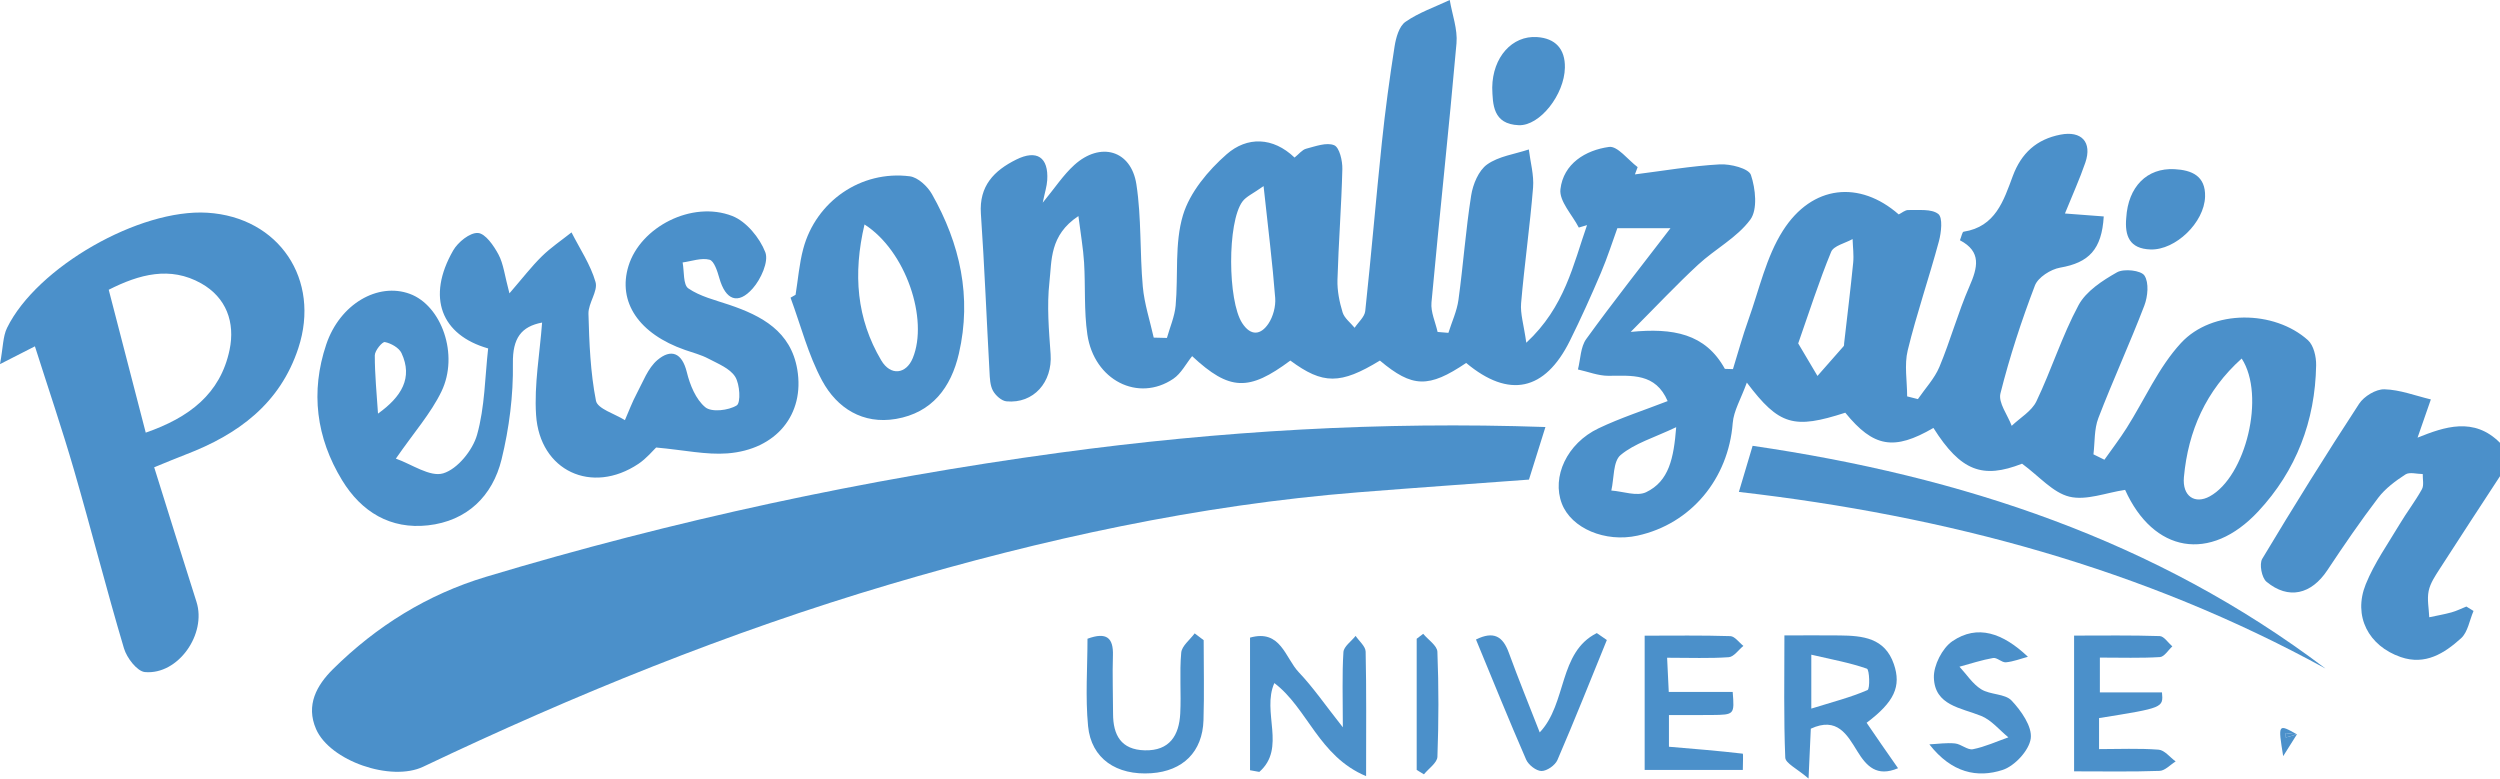 <?xml version="1.0" encoding="utf-8"?>
<!-- Generator: Adobe Illustrator 16.0.0, SVG Export Plug-In . SVG Version: 6.00 Build 0)  -->
<svg version="1.2" baseProfile="tiny" id="Layer_1" xmlns="http://www.w3.org/2000/svg" xmlns:xlink="http://www.w3.org/1999/xlink"
	 x="0px" y="0px" width="400px" height="124.568px" viewBox="0 0 400 124.568" xml:space="preserve">
<g>
	<path fill-rule="evenodd" fill="#4B90CA" d="M400,76.191c-3.216,4.934-6.453,9.854-9.635,14.811
		c-0.715,1.114-1.518,2.294-1.779,3.548c-0.278,1.337,0.037,2.8,0.093,4.208c1.189-0.254,2.394-0.457,3.563-0.781
		c0.816-0.226,1.587-0.615,2.378-0.932c0.381,0.237,0.762,0.472,1.143,0.708c-0.642,1.487-0.908,3.391-2.001,4.376
		c-2.659,2.393-5.703,4.359-9.642,3.001c-5.155-1.779-7.667-6.535-5.598-11.659c1.366-3.379,3.536-6.44,5.42-9.6
		c1.132-1.9,2.498-3.665,3.566-5.597c0.353-0.638,0.105-1.609,0.132-2.427c-0.938-0.003-2.108-0.365-2.769,0.063
		c-1.593,1.033-3.214,2.233-4.351,3.726c-2.861,3.757-5.535,7.665-8.148,11.603c-2.563,3.864-6.209,4.752-9.733,1.839
		c-0.765-0.632-1.182-2.833-0.683-3.667c5.01-8.364,10.171-16.643,15.502-24.809c0.779-1.193,2.687-2.353,4.041-2.318
		c2.492,0.065,4.96,1.03,7.439,1.621c-0.674,1.937-1.349,3.874-2.129,6.117c4.279-1.725,9.019-3.376,13.19,0.828
		C400,72.63,400,74.411,400,76.191z"/>
	<path fill-rule="evenodd" fill="#4B90CA" d="M336.706,73.557c1.188-1.685,2.447-3.325,3.548-5.064
		c2.888-4.559,5.106-9.715,8.701-13.609c5.01-5.428,14.933-5.29,20.315-0.456c0.917,0.825,1.335,2.652,1.311,4.006
		c-0.148,8.927-3.19,16.872-9.258,23.383c-7.706,8.27-16.789,6.588-21.306-3.438c-3.042,0.452-6.209,1.742-8.908,1.09
		c-2.647-0.639-4.818-3.253-7.58-5.279c-6.307,2.472-9.801,1.207-14.182-5.721c-6.309,3.674-9.589,3.107-14.103-2.437
		c-8.203,2.653-10.566,2.065-15.75-4.819c-0.951,2.632-2.106,4.514-2.259,6.474c-0.69,8.91-6.662,16.14-15.231,18.013
		c-5.169,1.13-10.584-1.158-12.106-5.116c-1.646-4.279,0.792-9.63,5.86-12.047c3.55-1.693,7.329-2.909,11.065-4.362
		c-1.936-4.52-5.733-4.058-9.478-4.047c-1.624,0.004-3.25-0.655-4.875-1.013c0.418-1.642,0.406-3.595,1.33-4.872
		c4.324-5.976,8.905-11.766,13.474-17.728c-2.406,0-5.106,0-8.499,0c-0.746,2.048-1.568,4.649-2.632,7.147
		c-1.56,3.666-3.196,7.304-4.968,10.872c-4,8.054-9.755,9.247-16.588,3.538c-6.02,4.051-8.605,3.98-13.804-0.381
		c-6.312,3.85-9.126,3.85-14.329-0.002c-6.63,4.931-9.706,4.889-15.713-0.707c-0.979,1.212-1.754,2.774-3.011,3.624
		c-5.62,3.801-12.677,0.238-13.752-7.089c-0.556-3.787-0.29-7.688-0.527-11.531c-0.138-2.245-0.536-4.473-0.905-7.415
		c-4.642,3.068-4.247,7.118-4.636,10.56c-0.428,3.792-0.085,7.698,0.187,11.535c0.318,4.47-2.714,7.954-7.061,7.548
		c-0.79-0.074-1.754-0.945-2.166-1.705c-0.466-0.861-0.493-2.006-0.55-3.036c-0.467-8.429-0.801-16.866-1.377-25.286
		c-0.304-4.444,2.117-6.894,5.638-8.647c3.318-1.653,5.202-0.378,4.977,3.277c-0.062,1-0.386,1.984-0.722,3.614
		c1.94-2.351,3.283-4.429,5.054-6.033c4.167-3.774,9.093-2.378,9.933,3.095c0.826,5.379,0.534,10.919,1.025,16.363
		c0.248,2.751,1.144,5.443,1.747,8.163c0.704,0.017,1.409,0.034,2.114,0.052c0.481-1.72,1.234-3.417,1.393-5.166
		c0.438-4.841-0.19-9.95,1.175-14.48c1.101-3.653,4.025-7.145,6.988-9.743c3.263-2.86,7.406-2.784,10.863,0.528
		c0.703-0.556,1.214-1.249,1.861-1.416c1.486-0.384,3.266-1.062,4.483-0.555c0.841,0.35,1.336,2.489,1.304,3.813
		c-0.143,5.909-0.61,11.809-0.782,17.718c-0.05,1.734,0.312,3.539,0.821,5.208c0.284,0.932,1.26,1.652,1.925,2.468
		c0.588-0.891,1.597-1.736,1.699-2.679c0.966-8.976,1.718-17.975,2.659-26.955c0.539-5.142,1.231-10.271,2.034-15.377
		c0.22-1.402,0.723-3.23,1.74-3.939c2.136-1.489,4.7-2.366,7.088-3.494c0.387,2.311,1.278,4.666,1.08,6.925
		c-1.22,13.833-2.732,27.64-4.003,41.469c-0.14,1.529,0.632,3.142,0.98,4.716c0.576,0.047,1.151,0.095,1.728,0.143
		c0.552-1.756,1.361-3.476,1.608-5.273c0.764-5.562,1.161-11.177,2.035-16.719c0.282-1.781,1.189-3.979,2.55-4.949
		c1.854-1.321,4.416-1.649,6.674-2.403c0.249,2.034,0.842,4.096,0.68,6.096c-0.502,6.179-1.382,12.327-1.915,18.505
		c-0.145,1.674,0.421,3.411,0.831,6.324c6.168-5.717,7.504-12.495,9.718-18.819c-0.439,0.131-0.878,0.261-1.318,0.392
		c-1.052-2.052-3.161-4.227-2.939-6.131c0.477-4.089,4.006-6.255,7.786-6.771c1.35-0.185,3.035,2.084,4.568,3.233
		c-0.145,0.388-0.291,0.776-0.437,1.164c4.525-0.571,9.038-1.353,13.58-1.605c1.705-0.095,4.629,0.65,4.981,1.693
		c0.741,2.195,1.093,5.537-0.098,7.149c-2.131,2.884-5.644,4.705-8.353,7.212c-3.43,3.174-6.635,6.59-10.786,10.753
		c6.758-0.67,11.954,0.254,15.07,5.914c0.431,0.013,0.862,0.025,1.293,0.038c0.817-2.633,1.542-5.3,2.472-7.894
		c1.724-4.81,2.837-10.044,5.524-14.262c4.682-7.346,12.29-8.067,18.528-2.593c0.487-0.237,1.02-0.72,1.536-0.704
		c1.647,0.05,3.694-0.23,4.791,0.63c0.745,0.585,0.482,2.961,0.099,4.382c-1.575,5.835-3.555,11.565-4.987,17.432
		c-0.568,2.326-0.093,4.907-0.093,7.372c0.573,0.145,1.146,0.291,1.72,0.436c1.17-1.711,2.663-3.287,3.445-5.16
		c1.763-4.22,2.968-8.676,4.797-12.863c1.324-3.03,1.978-5.561-1.516-7.394c0.258-0.626,0.371-1.332,0.588-1.366
		c5.112-0.797,6.407-4.98,7.875-8.92c1.358-3.643,3.787-5.868,7.621-6.612c3.364-0.653,5.106,1.194,3.976,4.484
		c-0.902,2.629-2.06,5.17-3.259,8.133c2.293,0.174,4.251,0.323,6.208,0.472c-0.315,5.295-2.388,7.396-6.972,8.19
		c-1.508,0.262-3.543,1.553-4.043,2.868c-2.152,5.638-4.042,11.405-5.513,17.255c-0.373,1.485,1.149,3.447,1.802,5.189
		c1.347-1.292,3.197-2.344,3.951-3.92c2.418-5.05,4.1-10.473,6.744-15.386c1.205-2.239,3.821-3.936,6.151-5.256
		c1.104-0.625,3.844-0.319,4.394,0.518c0.747,1.134,0.538,3.351-0.021,4.811c-2.318,6.051-5.034,11.949-7.356,17.999
		c-0.681,1.771-0.546,3.856-0.784,5.796C335.536,72.979,336.12,73.269,336.706,73.557z M358.67,57.365
		c-5.724,5.13-8.566,11.581-9.244,18.972c-0.284,3.097,1.779,4.368,4.125,3.086C359.329,76.266,362.52,63.28,358.67,57.365z
		 M202.172,29.776c-1.693,1.209-2.789,1.66-3.385,2.476c-2.443,3.339-2.352,15.868-0.043,19.432
		c1.394,2.151,2.986,1.906,4.194,0.117c0.762-1.128,1.199-2.775,1.094-4.136C203.6,42.101,202.904,36.558,202.172,29.776z
		 M287.712,54.945c1.201,2.029,2.142,3.617,3.083,5.205c1.401-1.588,2.805-3.173,4.196-4.771c0.081-0.093,0.05-0.285,0.067-0.432
		c0.491-4.299,1.022-8.595,1.45-12.9c0.123-1.25-0.054-2.531-0.093-3.797c-1.182,0.667-3.024,1.06-3.432,2.045
		C291.048,44.989,289.503,49.844,287.712,54.945z M268.191,68.348c-3.559,1.692-6.642,2.579-8.896,4.459
		c-1.223,1.021-1.035,3.731-1.483,5.679c1.875,0.136,4.087,0.973,5.562,0.269C267.049,76.998,267.8,73.312,268.191,68.348z"/>
	<path fill-rule="evenodd" fill="#4B90CA" d="M247.268,68.323c-0.957,3.054-1.786,5.701-2.635,8.413
		c-8.992,0.667-18.137,1.302-27.276,2.03c-25.585,2.035-50.506,7.479-75.061,14.752c-25.686,7.607-50.419,17.66-74.587,29.158
		c-5.135,2.443-14.928-0.921-17.144-6.036c-1.656-3.823,0.093-6.992,2.739-9.605c6.954-6.872,15.098-11.93,24.463-14.746
		c30.025-9.028,60.57-15.607,91.658-19.841C195.184,68.94,220.998,67.414,247.268,68.323z"/>
	<path fill-rule="evenodd" fill="#4B90CA" d="M104.983,71.602c-0.476,0.447-1.524,1.737-2.845,2.62
		C94.7,79.19,86.353,75.36,85.772,66.391c-0.317-4.894,0.603-9.867,0.963-14.783c-3.333,0.639-4.732,2.484-4.671,6.545
		c0.076,5.112-0.594,10.358-1.81,15.335c-1.441,5.905-5.551,9.875-11.775,10.568c-5.989,0.667-10.639-2.127-13.741-7.216
		c-4.155-6.815-5.083-14.164-2.54-21.723c2.182-6.484,8.254-9.975,13.364-8.103c5.087,1.864,7.913,9.748,5.07,15.624
		c-1.697,3.51-4.388,6.54-7.293,10.742c2.504,0.875,5.458,2.994,7.58,2.354c2.279-0.686,4.718-3.699,5.412-6.167
		c1.253-4.46,1.26-9.27,1.774-13.816c-7.513-2.144-9.895-8.182-5.596-15.675c0.766-1.335,2.674-2.879,3.96-2.798
		c1.191,0.074,2.542,2.041,3.296,3.455c0.799,1.5,0.978,3.33,1.745,6.204c2.079-2.4,3.515-4.281,5.186-5.922
		c1.444-1.418,3.155-2.564,4.748-3.831c1.333,2.632,3.042,5.157,3.842,7.942c0.419,1.458-1.178,3.386-1.132,5.083
		c0.124,4.657,0.31,9.369,1.202,13.915c0.253,1.288,3.017,2.083,4.63,3.104c0.62-1.413,1.154-2.873,1.88-4.228
		c1.004-1.874,1.792-4.098,3.327-5.397c2.152-1.82,3.929-1.21,4.702,1.954c0.497,2.035,1.439,4.354,2.958,5.607
		c1.008,0.832,3.702,0.517,5.02-0.294c0.672-0.414,0.515-3.389-0.243-4.591c-0.845-1.34-2.745-2.081-4.285-2.895
		c-1.164-0.615-2.477-0.952-3.732-1.388c-7.386-2.571-10.823-7.667-9.055-13.437c1.907-6.225,10.139-10.516,16.606-8
		c2.242,0.872,4.385,3.48,5.284,5.796c0.58,1.492-0.705,4.32-2.008,5.796c-2.364,2.679-4.348,1.856-5.343-1.646
		c-0.31-1.091-0.831-2.754-1.573-2.949c-1.306-0.343-2.855,0.242-4.303,0.438c0.272,1.431,0.063,3.566,0.916,4.151
		c1.88,1.289,4.274,1.861,6.498,2.61c5.263,1.773,9.902,4.259,10.933,10.37c1.21,7.175-3.358,12.821-11.182,13.418
		C112.98,72.801,109.494,72.011,104.983,71.602z M60.48,66.18c3.773-2.704,5.605-5.727,3.763-9.68
		c-0.4-0.859-1.674-1.571-2.662-1.77c-0.407-0.083-1.612,1.367-1.613,2.121C59.963,59.96,60.281,63.07,60.48,66.18z"/>
	<path fill-rule="evenodd" fill="#4B90CA" d="M5.586,55.412C3.947,56.248,2.595,56.938,0,58.262
		c0.501-2.714,0.458-4.433,1.129-5.802c4.759-9.725,21.201-19.097,32.052-18.423c11.465,0.712,18.162,10.701,14.551,21.666
		c-2.939,8.924-9.659,13.82-18.004,17.015c-1.494,0.572-2.968,1.199-5.059,2.045c2.289,7.291,4.492,14.42,6.767,21.528
		c1.647,5.144-2.916,11.713-8.245,11.24c-1.252-0.111-2.902-2.268-3.354-3.786c-2.812-9.456-5.238-19.026-7.985-28.503
		C9.929,68.604,7.697,62.055,5.586,55.412z M23.318,69.224c6.958-2.417,11.941-6.203,13.412-13.238
		c0.921-4.407-0.52-8.387-4.543-10.648c-4.963-2.789-9.89-1.461-14.791,1.024C19.359,53.938,21.265,61.299,23.318,69.224z"/>
	<path fill-rule="evenodd" fill="#4B90CA" d="M127.292,47.167c0.396-2.455,0.589-4.964,1.227-7.354
		c2.028-7.601,9.249-12.593,17.042-11.606c1.305,0.166,2.841,1.599,3.552,2.854c4.502,7.949,6.402,16.439,4.311,25.507
		c-1.252,5.43-4.299,9.477-10.073,10.461c-5.3,0.904-9.429-1.728-11.8-6.108c-2.237-4.133-3.418-8.837-5.064-13.29
		C126.754,47.476,127.023,47.321,127.292,47.167z M138.321,35.914c-1.861,7.925-1.265,15.081,2.674,21.74
		c1.507,2.547,3.99,2.21,5.045-0.349C148.596,51.102,144.95,40.139,138.321,35.914z"/>
	<path fill-rule="evenodd" fill="#4B90CA" d="M280.419,71.33c33.432,4.885,64.502,15.099,91.657,35.636
		c-29.179-16.007-60.632-24.438-93.855-28.258C278.916,76.376,279.556,74.229,280.419,71.33z"/>
	<path fill-rule="evenodd" fill="#4B90CA" d="M289.73,116.59c-0.094,2.063-0.193,4.243-0.363,7.978
		c-1.833-1.589-3.688-2.433-3.725-3.351c-0.258-6.331-0.136-12.678-0.136-19.551c3.281,0,6.058-0.028,8.834,0.005
		c3.667,0.045,7.228,0.358,8.678,4.589c1.217,3.554,0.081,6.049-4.359,9.384c0.8,1.168,1.606,2.351,2.42,3.53
		c0.833,1.203,1.674,2.401,2.609,3.742c-3.402,1.436-5.037-0.306-6.525-2.73C295.544,117.552,293.935,114.639,289.73,116.59z
		 M289.809,113.376c3.485-1.085,6.333-1.807,8.992-2.966c0.423-0.186,0.32-3.274-0.099-3.422c-2.743-0.96-5.639-1.48-8.893-2.238
		C289.809,107.814,289.809,109.83,289.809,113.376z"/>
	<path fill-rule="evenodd" fill="#4B90CA" d="M203.896,109.292c-2.061,4.619,1.951,10.393-2.405,14.213
		c-0.496-0.089-0.991-0.179-1.487-0.268c0-7.025,0-14.048,0-21.217c4.927-1.395,5.626,3.26,7.806,5.548
		c2.295,2.41,4.194,5.196,7.044,8.8c0-4.803-0.133-8.426,0.093-12.029c0.057-0.902,1.269-1.732,1.951-2.596
		c0.56,0.838,1.584,1.666,1.604,2.514c0.138,6.194,0.074,12.391,0.074,19.927C210.985,121.005,209.219,113.313,203.896,109.292z"/>
	<path fill-rule="evenodd" fill="#4B90CA" d="M335.98,110.789c3.547,0,6.761,0,9.937,0c0.22,2.459,0.22,2.459-10.068,4.105
		c0,1.395,0,2.826,0,4.964c3.17,0,6.366-0.149,9.532,0.09c0.949,0.071,1.818,1.226,2.723,1.883
		c-0.858,0.529-1.701,1.481-2.577,1.511c-4.433,0.156-8.875,0.073-13.673,0.073c0-7.174,0-14.166,0-21.72
		c4.623,0,9.166-0.071,13.701,0.079c0.689,0.022,1.345,1.074,2.017,1.65c-0.659,0.597-1.289,1.667-1.981,1.709
		c-3.08,0.188-6.178,0.082-9.61,0.082C335.98,107.089,335.98,108.625,335.98,110.789z"/>
	<path fill-rule="evenodd" fill="#4B90CA" d="M266.738,105.239c0.105,2.193,0.173,3.61,0.263,5.469c3.611,0,6.944,0,10.23,0
		c0.287,3.643,0.287,3.655-3.347,3.693c-2.196,0.024-4.393,0.005-6.853,0.005c0,1.896,0,3.426,0,5.074
		c4.039,0.342,7.932,0.654,11.809,1.106c0.097,0.01,0.012,1.57,0.012,2.608c-5.276,0-10.38,0-15.706,0c0-7.112,0-13.996,0-21.486
		c4.661,0,9.188-0.071,13.708,0.073c0.712,0.023,1.392,1.019,2.088,1.563c-0.778,0.631-1.521,1.751-2.341,1.808
		C273.534,105.369,270.443,105.239,266.738,105.239z"/>
	<path fill-rule="evenodd" fill="#4B90CA" d="M192.587,102.426c0,4.269,0.106,8.541-0.028,12.806
		c-0.159,5.057-3.279,8.127-8.333,8.482c-5.577,0.391-9.631-2.327-10.133-7.529c-0.45-4.655-0.094-9.388-0.094-13.989
		c3.046-1.114,4.161-0.168,4.069,2.687c-0.1,3.099,0.021,6.204,0.022,9.306c0.002,3.426,1.279,5.768,5.07,5.862
		c3.985,0.099,5.498-2.393,5.68-5.89c0.168-3.241-0.137-6.515,0.157-9.739c0.099-1.083,1.399-2.059,2.15-3.083
		C191.626,101.701,192.106,102.064,192.587,102.426z"/>
	<path fill-rule="evenodd" fill="#4B90CA" d="M308.698,119.097c1.368-0.066,2.75-0.283,4.098-0.147
		c0.986,0.099,2.01,1.095,2.866,0.927c1.942-0.384,3.792-1.24,5.679-1.902c-1.438-1.172-2.706-2.763-4.35-3.427
		c-3.249-1.314-7.439-1.662-7.571-6.133c-0.057-1.959,1.343-4.716,2.96-5.82c4.018-2.739,8.081-1.318,12.087,2.492
		c-1.173,0.313-2.333,0.775-3.523,0.883c-0.655,0.058-1.419-0.798-2.039-0.692c-1.822,0.318-3.597,0.909-5.39,1.395
		c1.144,1.231,2.103,2.758,3.48,3.613c1.452,0.9,3.803,0.685,4.862,1.808c1.54,1.633,3.316,4.165,3.063,6.057
		c-0.254,1.906-2.565,4.408-4.5,5.039C316.383,124.507,312.264,123.674,308.698,119.097z"/>
	<path fill-rule="evenodd" fill="#4B90CA" d="M257.095,102.403c-2.613,6.411-5.167,12.847-7.908,19.202
		c-0.363,0.842-1.682,1.762-2.55,1.755c-0.845-0.005-2.087-0.979-2.459-1.831c-2.762-6.334-5.35-12.746-8.022-19.206
		c2.836-1.407,4.301-0.499,5.245,2.088c1.552,4.248,3.262,8.438,4.954,12.777c4.395-4.651,2.969-12.803,9.133-15.895
		C256.023,101.664,256.559,102.033,257.095,102.403z"/>
	<path fill-rule="evenodd" fill="#4B90CA" d="M238.757,14.018c0.056-4.876,3.192-8.351,7.16-8.086
		c2.941,0.196,4.522,1.892,4.466,4.894c-0.081,4.315-4.003,9.333-7.375,9.206C238.853,19.873,238.837,16.691,238.757,14.018z"/>
	<path fill-rule="evenodd" fill="#4B90CA" d="M340.201,34.837c0.299-4.938,3.295-8.007,7.727-7.769
		c2.738,0.147,4.979,1.062,4.884,4.396c-0.119,4.145-4.738,8.575-8.719,8.45C340.708,39.808,339.935,37.728,340.201,34.837z"/>
	<path fill-rule="evenodd" fill="#4B90CA" d="M227.712,101.41c0.793,0.956,2.232,1.887,2.271,2.873
		c0.221,5.595,0.211,11.207,0.003,16.804c-0.036,0.96-1.403,1.871-2.156,2.805c-0.387-0.233-0.774-0.468-1.16-0.702
		c0-6.997,0-13.993,0-20.989C227.018,101.937,227.365,101.673,227.712,101.41z"/>
	<path fill-rule="evenodd" fill="#4B90CA" d="M367.507,117.492c-0.733,1.165-1.466,2.33-2.199,3.494
		c-0.836-5.201-0.836-5.201,2.242-3.466c-0.617-0.08-1.226-0.156-1.835-0.231c0.003,0.236,0.008,0.471,0.011,0.708
		C366.32,117.828,366.914,117.661,367.507,117.492z"/>
	<path fill-rule="evenodd" fill="#4B90CA" d="M367.507,117.492c-0.594,0.169-1.188,0.336-1.781,0.504
		c-0.003-0.236-0.008-0.471-0.011-0.708c0.609,0.075,1.218,0.151,1.835,0.231C367.559,117.525,367.507,117.492,367.507,117.492z"/>
</g>
</svg>
